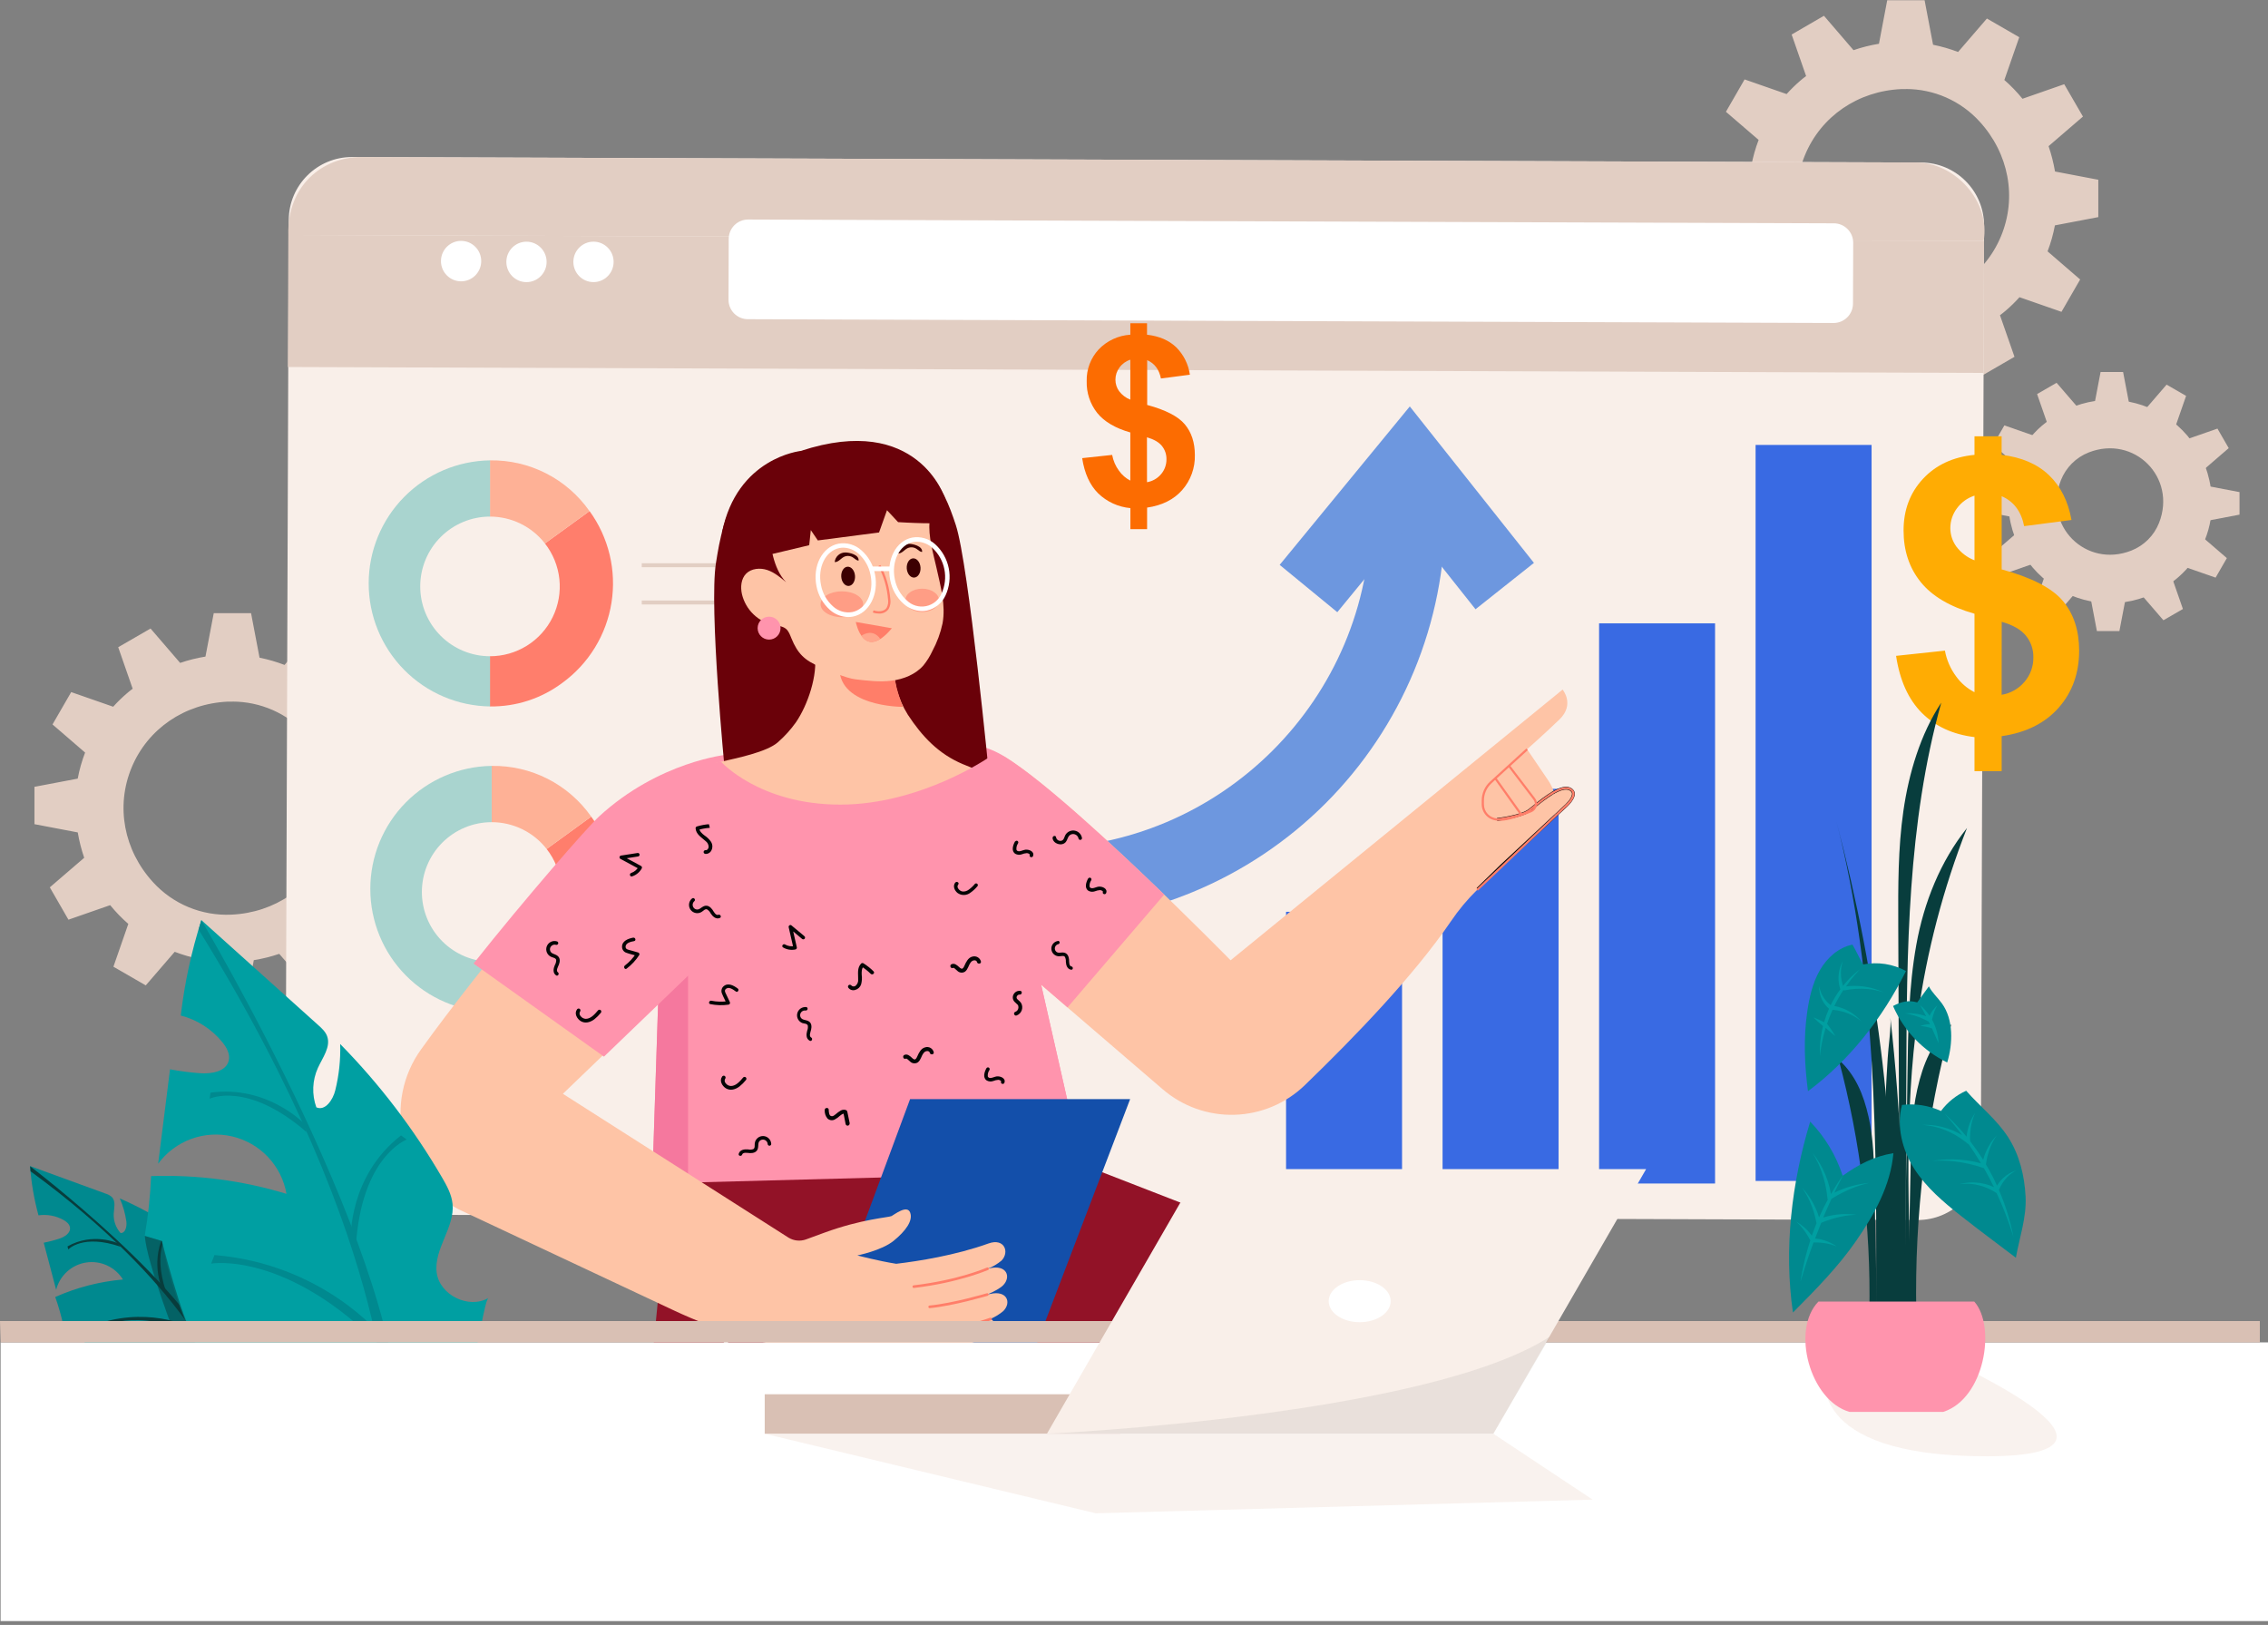 <svg width="550" height="394" viewBox="0 0 550 394" fill="none" xmlns="http://www.w3.org/2000/svg">
<rect x="0" y="0" width="550" height="394" fill="#808080" stroke="none"/>
<path d="M102.501 200.717V192.574L92.073 190.584C91.701 188.273 91.124 186 90.35 183.791L98.599 176.671L94.53 169.622L84.469 173.13C83.014 171.301 81.387 169.617 79.611 168.099L83.229 157.805L76.175 153.73L69.199 161.818C67.022 160.962 64.768 160.316 62.468 159.889L60.439 149.161H52.284L50.289 159.628C47.979 159.967 45.706 160.525 43.502 161.296L36.381 153.041L29.311 157.138L32.802 167.143C32.246 167.577 31.69 168.027 31.134 168.499C29.884 169.577 28.71 170.74 27.621 171.979L17.515 168.461L13.441 175.509L21.295 182.285C20.395 184.53 19.729 186.862 19.305 189.244L8.85 191.24V199.355L19.305 201.367C19.674 203.679 20.25 205.952 21.029 208.16L12.774 215.281L16.848 222.329L26.91 218.827C28.363 220.646 29.988 222.321 31.762 223.83L28.199 234.152L35.247 238.221L42.229 230.133C44.396 230.99 46.639 231.641 48.927 232.079L50.973 242.79H59.11L61.106 232.323C63.417 231.988 65.69 231.429 67.893 230.656L75.013 238.905L82.062 234.836L78.577 224.83C79.132 224.391 79.688 223.941 80.244 223.468C81.497 222.394 82.671 221.231 83.757 219.989L93.863 223.507L97.932 216.459L90.083 209.683C90.975 207.426 91.633 205.083 92.045 202.69L102.501 200.717ZM56.136 222.362C52.508 222.524 48.888 221.888 45.532 220.498C42.176 219.109 39.166 216.999 36.715 214.319C21.056 197.176 32.046 170.64 55.242 169.589C58.871 169.428 62.491 170.066 65.846 171.456C69.202 172.847 72.212 174.957 74.663 177.638C90.322 194.775 79.338 221.317 56.136 222.362Z" fill="#E2CEC3"/>
<path d="M59.549 243.346H50.494L48.432 232.546C46.365 232.131 44.336 231.544 42.367 230.789L35.347 238.927L27.504 234.402L31.117 224.024C29.524 222.637 28.053 221.116 26.72 219.477L16.598 223.001L12.079 215.158L20.417 207.988C19.734 205.983 19.212 203.927 18.855 201.84L8.354 199.839V190.784L18.849 188.794C19.25 186.638 19.849 184.525 20.639 182.479L12.735 175.659L17.265 167.816L27.448 171.362C28.487 170.206 29.601 169.119 30.783 168.11C31.206 167.743 31.667 167.371 32.173 166.999L28.666 156.932L36.509 152.402L43.685 160.74C45.685 160.055 47.74 159.542 49.827 159.205L51.834 148.678H60.883L62.94 159.472C65.007 159.885 67.036 160.473 69.004 161.229L76.002 153.024L83.851 157.555L80.233 167.927C81.826 169.316 83.297 170.839 84.629 172.479L94.757 168.95L99.282 176.793L90.944 183.963C91.628 185.969 92.148 188.027 92.5 190.117L103.006 192.118V201.173L92.445 203.18C92.043 205.336 91.445 207.451 90.66 209.5L98.559 216.314L94.035 224.158L83.846 220.611C82.807 221.77 81.693 222.858 80.511 223.869C80.083 224.23 79.627 224.602 79.115 224.98L82.623 235.052L74.891 239.594L67.72 231.284C65.711 231.968 63.647 232.479 61.55 232.812L59.549 243.346ZM51.406 242.234H58.632L60.616 231.828L61.005 231.773C63.277 231.429 65.51 230.871 67.676 230.105L68.031 229.977L75.102 238.171L81.356 234.558L77.887 224.597L78.226 224.369C78.849 223.891 79.393 223.452 79.894 223.024C81.126 221.966 82.282 220.822 83.351 219.6L83.601 219.322L93.607 222.812L97.22 216.559L89.438 209.822L89.582 209.455C90.46 207.246 91.11 204.953 91.522 202.613L91.583 202.235L101.967 200.256V193.03L91.567 191.056L91.505 190.673C91.138 188.394 90.569 186.153 89.805 183.975L89.677 183.619L97.892 176.565L94.279 170.306L84.274 173.791L84.029 173.486C82.597 171.684 80.995 170.025 79.243 168.533L78.96 168.288L82.523 158.066L76.264 154.453L69.332 162.48L68.965 162.335C66.831 161.498 64.621 160.865 62.367 160.445L61.995 160.373L59.966 149.739H52.74L50.761 160.139L50.372 160.195C48.1 160.537 45.867 161.096 43.702 161.862L43.346 161.985L36.264 153.775L30.005 157.388L33.474 167.343L33.157 167.588C32.534 168.06 31.995 168.499 31.489 168.927C30.256 169.986 29.099 171.13 28.026 172.352L27.782 172.63L17.776 169.139L14.163 175.398L21.945 182.129L21.795 182.496C20.921 184.709 20.273 187.006 19.861 189.35L19.794 189.722L9.416 191.701V198.927L19.777 200.9L19.838 201.284C20.198 203.561 20.763 205.802 21.528 207.977L21.651 208.332L13.463 215.403L17.076 221.656L27.081 218.177L27.326 218.482C28.759 220.281 30.359 221.94 32.106 223.435L32.395 223.68L28.832 233.902L35.091 237.515L42.028 229.477L42.39 229.622C44.526 230.466 46.737 231.106 48.993 231.534L49.36 231.601L51.406 242.234ZM55.008 222.935C51.487 222.938 48.005 222.206 44.784 220.785C41.563 219.365 38.675 217.287 36.303 214.686C28.916 206.598 26.854 195.492 30.895 185.703C34.936 175.915 44.269 169.528 55.213 169.028C58.923 168.857 62.626 169.505 66.057 170.925C69.489 172.346 72.565 174.505 75.069 177.249C82.462 185.342 84.518 196.448 80.477 206.237C76.436 216.025 67.109 222.412 56.164 222.913C55.775 222.935 55.391 222.94 55.008 222.94V222.935ZM56.37 170.128C56.003 170.128 55.636 170.128 55.258 170.128C44.747 170.606 35.803 176.732 31.912 186.12C28.021 195.509 30.016 206.164 37.115 213.913C39.507 216.54 42.449 218.606 45.73 219.966C49.013 221.325 52.554 221.944 56.103 221.779C66.62 221.306 75.558 215.175 79.449 205.786C83.34 196.398 81.344 185.742 74.246 177.994C71.977 175.51 69.216 173.527 66.138 172.171C63.06 170.815 59.733 170.115 56.37 170.117V170.128ZM508.311 52.186V44.043L497.9 42.047C497.534 39.735 496.958 37.461 496.176 35.255L504.409 28.151L500.34 21.091L490.273 24.599C488.819 22.78 487.194 21.105 485.421 19.596L489.006 9.251L481.958 5.182L474.976 13.293C472.819 12.434 470.586 11.783 468.306 11.347L466.216 0.63H458.095L456.099 11.097C453.789 11.435 451.516 11.993 449.312 12.764L442.191 4.538L435.143 8.607L438.628 18.612C438.072 19.051 437.517 19.496 436.961 19.974C435.697 21.048 434.514 22.213 433.42 23.459L423.314 19.935L419.246 26.989L427.105 33.765C426.212 36.009 425.553 38.339 425.138 40.719L414.682 42.709V50.852L425.11 52.836C425.48 55.147 426.057 57.421 426.833 59.629L418.584 66.749L422.653 73.803L432.714 70.296C434.169 72.124 435.796 73.809 437.572 75.326L433.976 85.621L441.024 89.69L448 81.608C450.169 82.462 452.414 83.112 454.704 83.547L456.766 94.264H464.904L466.899 83.798C469.21 83.459 471.482 82.9 473.686 82.13L480.807 90.379L487.855 86.31L484.37 76.305C484.926 75.865 485.482 75.421 486.038 74.943C487.292 73.868 488.468 72.705 489.556 71.463L499.656 74.987L503.731 67.933L495.876 61.157C496.77 58.913 497.429 56.583 497.844 54.204L508.311 52.186ZM461.947 73.864C458.312 74.028 454.687 73.392 451.325 72.001C447.964 70.61 444.948 68.499 442.492 65.816C426.861 48.651 437.867 22.108 461.046 21.058C464.676 20.899 468.296 21.537 471.653 22.927C475.009 24.318 478.02 26.427 480.473 29.107C496.132 46.244 485.115 72.786 461.947 73.837V73.864Z" fill="#E2CEC3"/>
<path d="M465.354 94.815H456.299L454.243 84.014C452.176 83.602 450.147 83.016 448.178 82.263L441.158 90.407L433.315 85.876L436.928 75.504C435.336 74.114 433.865 72.591 432.531 70.952L422.403 74.481L417.856 66.633L426.194 59.456C425.51 57.453 424.989 55.397 424.638 53.309L414.132 51.308V42.253L424.693 40.246C425.095 38.09 425.692 35.974 426.477 33.926L418.545 27.105L423.07 19.257L433.259 22.809C434.3 21.653 435.414 20.565 436.594 19.551C437.022 19.184 437.483 18.812 437.989 18.44L434.482 8.373L442.314 3.826L449.484 12.164C451.493 11.471 453.557 10.952 455.655 10.613L457.661 0.052H466.722L468.778 10.852C470.845 11.267 472.873 11.852 474.843 12.603L481.835 4.493L489.679 9.023L486.066 19.396C487.657 20.786 489.128 22.309 490.462 23.948L500.585 20.419L505.126 28.262L496.788 35.438C497.472 37.442 497.994 39.498 498.35 41.586L508.85 43.587V52.642L498.322 54.648C497.923 56.798 497.328 58.906 496.544 60.946L504.448 67.767L499.918 75.61L489.734 72.063C488.696 73.222 487.582 74.31 486.399 75.321C485.971 75.688 485.51 76.06 485.004 76.433L488.522 86.516L480.668 91.068L473.498 82.73C471.5 83.426 469.447 83.948 467.361 84.292L465.354 94.815ZM457.216 93.703H464.443L466.422 83.303L466.811 83.242C469.082 82.901 471.316 82.342 473.481 81.574L473.837 81.452L480.902 89.64L487.161 86.027L483.692 76.071L484.009 75.827C484.631 75.349 485.176 74.915 485.676 74.487C486.907 73.427 488.062 72.283 489.134 71.063L489.378 70.785L499.384 74.276L502.997 68.017L495.215 61.285L495.36 60.918C496.238 58.708 496.886 56.413 497.294 54.07L497.361 53.698L507.744 51.719V44.493L497.377 42.514L497.316 42.13C496.952 39.861 496.384 37.628 495.621 35.46L495.493 35.104L503.686 28.034L500.073 21.775L490.068 25.26L489.823 24.954C488.392 23.154 486.791 21.496 485.043 20.002L484.754 19.757L488.317 9.535L482.075 5.916L475.137 13.948L474.776 13.804C472.641 12.958 470.429 12.318 468.172 11.892L467.806 11.819L465.777 1.186H458.551L456.566 11.586L456.177 11.647C453.906 11.989 451.672 12.547 449.507 13.315L449.151 13.437L442.075 5.244L435.816 8.857L439.284 18.812L438.968 19.057C438.345 19.535 437.8 19.974 437.3 20.396C436.07 21.456 434.915 22.601 433.843 23.82L433.598 24.098L423.593 20.608L419.979 26.866L427.762 33.598L427.617 33.965C426.74 36.176 426.092 38.47 425.683 40.813L425.616 41.185L415.232 43.159V50.385L425.599 52.364L425.66 52.747C426.025 55.017 426.592 57.249 427.356 59.418L427.484 59.773L419.29 66.844L422.903 73.103L432.909 69.618L433.153 69.923C434.587 71.724 436.189 73.382 437.939 74.876L438.223 75.121L434.665 85.343L440.924 88.956L447.872 80.957L448.239 81.102C450.375 81.946 452.586 82.586 454.843 83.014L455.21 83.086L457.216 93.703ZM460.813 74.409C457.293 74.412 453.811 73.68 450.591 72.258C447.371 70.837 444.483 68.758 442.114 66.155C434.721 58.067 432.664 46.961 436.705 37.172C440.746 27.384 450.079 20.997 461.024 20.496C464.735 20.325 468.437 20.974 471.869 22.396C475.301 23.818 478.377 25.978 480.879 28.723C488.272 36.811 490.329 47.917 486.288 57.706C482.247 67.494 472.914 73.881 461.969 74.381C461.586 74.404 461.213 74.415 460.813 74.415V74.409ZM462.18 21.602C461.813 21.602 461.441 21.602 461.069 21.602C450.552 22.075 441.614 28.201 437.722 37.589C433.831 46.977 435.827 57.633 442.925 65.382C445.316 68.01 448.257 70.078 451.54 71.438C454.822 72.798 458.365 73.415 461.914 73.247C472.425 72.775 481.369 66.649 485.26 57.261C489.151 47.872 487.155 37.217 480.057 29.468C477.79 26.982 475.029 24.996 471.951 23.639C468.873 22.282 465.545 21.582 462.18 21.586V21.602Z" fill="#E2CEC3"/>
<path d="M489.034 116.76V125.559L480.273 123.892V118.428L489.034 116.76Z" fill="#E2CEC3"/>
<path d="M516.533 98.956H507.733L509.401 90.196H514.86L516.533 98.956Z" fill="#E2CEC3"/>
<path d="M504.553 99.567L496.932 103.964L494.003 95.549L498.733 92.819L504.553 99.567Z" fill="#E2CEC3"/>
<path d="M494.492 106.082L490.09 113.703L483.342 107.877L486.071 103.147L494.492 106.082Z" fill="#E2CEC3"/>
<path d="M489.64 128.733L494.042 136.354L485.626 139.289L482.892 134.559L489.64 128.733Z" fill="#E2CEC3"/>
<path d="M496.161 138.8L503.781 143.197L497.956 149.95L493.226 147.216L496.161 138.8Z" fill="#E2CEC3"/>
<path d="M506.839 144.258H515.638L513.965 153.013H508.506L506.839 144.258Z" fill="#E2CEC3"/>
<path d="M518.811 143.647L526.431 139.245L529.366 147.666L524.636 150.395L518.811 143.647Z" fill="#E2CEC3"/>
<path d="M528.877 137.132L533.274 129.511L540.022 135.331L537.293 140.062L528.877 137.132Z" fill="#E2CEC3"/>
<path d="M534.337 126.454V117.655L543.092 119.322V124.787L534.337 126.454Z" fill="#E2CEC3"/>
<path d="M533.725 114.481L529.322 106.855L537.744 103.925L540.473 108.656L533.725 114.481Z" fill="#E2CEC3"/>
<path d="M527.205 104.415L519.584 100.012L525.409 93.264L530.14 95.993L527.205 104.415Z" fill="#E2CEC3"/>
<path d="M528.155 140.034C512.319 153.558 488.639 143.752 487.022 122.991C486.733 119.279 487.323 115.552 488.746 112.111C490.169 108.671 492.383 105.615 495.209 103.191C511.051 89.667 534.725 99.473 536.343 120.24C536.631 123.95 536.039 127.677 534.617 131.116C533.194 134.555 530.98 137.611 528.155 140.034ZM511.385 103.903C495.821 104.603 488.445 122.413 498.95 133.919C500.597 135.717 502.617 137.132 504.869 138.064C507.121 138.997 509.55 139.424 511.985 139.317C527.549 138.611 534.92 120.807 524.414 109.3C522.769 107.503 520.749 106.089 518.498 105.156C516.247 104.224 513.819 103.796 511.385 103.903Z" fill="#E2CEC3"/>
<path d="M518.255 104.504C503.174 99.212 489.289 113.097 494.564 128.205C495.423 130.64 496.818 132.851 498.646 134.674C500.474 136.497 502.688 137.887 505.125 138.739C520.2 144.031 534.091 130.14 528.8 115.065C527.946 112.627 526.555 110.412 524.73 108.583C522.905 106.755 520.692 105.361 518.255 104.504ZM516.843 133.508C505.815 137.827 495.465 127.472 499.778 116.443C500.379 114.917 501.287 113.531 502.447 112.372C503.607 111.213 504.994 110.306 506.521 109.706C517.549 105.387 527.905 115.737 523.586 126.771C522.985 128.297 522.077 129.683 520.916 130.842C519.756 132.002 518.37 132.909 516.843 133.508Z" fill="#E2CEC3"/>
<path d="M465.886 39.407L85.397 38.078C76.937 38.049 70.054 44.884 70.025 53.344L69.237 279.122C69.207 287.583 76.042 294.465 84.502 294.495L464.991 295.823C473.452 295.852 480.335 289.018 480.364 280.557L481.152 54.779C481.182 46.319 474.347 39.436 465.886 39.407Z" fill="#F9EFE9"/>
<path fill-rule="evenodd" clip-rule="evenodd" d="M481.047 58.417C482.714 48.806 474.115 39.435 464.716 39.401L87.626 38.084C78.227 38.05 69.594 45.026 69.922 56.983L481.047 58.417Z" fill="#E2CEC3"/>
<path d="M69.921 56.982L69.81 88.993L481.032 90.429L481.143 58.417L69.921 56.982Z" fill="#E2CEC3"/>
<path d="M116.697 63.327C116.706 60.62 114.529 58.417 111.834 58.408C109.138 58.398 106.946 60.586 106.936 63.293C106.927 66.001 109.104 68.204 111.799 68.213C114.495 68.222 116.687 66.035 116.697 63.327Z" fill="white"/>
<path d="M132.554 63.522C132.564 60.815 130.386 58.612 127.691 58.603C124.996 58.593 122.803 60.781 122.793 63.488C122.784 66.196 124.961 68.399 127.657 68.408C130.352 68.417 132.545 66.23 132.554 63.522Z" fill="white"/>
<path d="M148.804 63.517C148.814 60.809 146.636 58.607 143.941 58.597C141.246 58.588 139.053 60.775 139.043 63.483C139.034 66.191 141.211 68.393 143.907 68.403C146.602 68.412 148.795 66.225 148.804 63.517Z" fill="white"/>
<path d="M444.718 54.148L181.442 53.229C178.842 53.219 176.727 55.32 176.718 57.92L176.666 72.673C176.657 75.273 178.758 77.388 181.358 77.397L444.634 78.316C447.234 78.325 449.349 76.225 449.358 73.624L449.41 58.872C449.419 56.272 447.318 54.157 444.718 54.148Z" fill="white"/>
<path d="M453.866 107.883H425.739V286.347H453.866V107.883Z" fill="#396AE3"/>
<path d="M415.911 151.146H387.784V286.97H415.911V151.146Z" fill="#396AE3"/>
<path d="M377.957 191.273H349.83V286.97H377.957V191.273Z" fill="#396AE3"/>
<path d="M340.002 221.089H311.876V286.964H340.002V221.089Z" fill="#396AE3"/>
<path d="M251.409 223.813V205.714C296.056 205.714 332.381 169.389 332.381 124.737H350.463C350.465 137.746 347.904 150.628 342.927 162.648C337.95 174.668 330.654 185.589 321.456 194.79C312.258 203.99 301.338 211.288 289.319 216.268C277.3 221.248 264.419 223.811 251.409 223.813Z" fill="#6D97DF"/>
<path d="M324.3 148.439L310.325 136.966L341.881 98.55L371.987 136.488L357.818 147.727L341.637 127.333L324.3 148.439Z" fill="#6D97DF"/>
<path d="M274.106 116.532V104.859C270.46 103.818 267.784 102.241 266.079 100.129C264.353 97.943 263.45 95.22 263.528 92.436C263.448 89.592 264.486 86.83 266.418 84.743C268.439 82.621 271.187 81.34 274.112 81.157V78.378H278.158V81.157C281.123 81.506 283.476 82.516 285.218 84.187C287.029 85.986 288.2 88.329 288.553 90.857L281.532 91.774C281.099 89.588 279.987 88.106 278.197 87.327V98.189C282.666 99.393 285.709 100.961 287.324 102.891C288.94 104.822 289.752 107.294 289.759 110.307C289.845 113.438 288.743 116.487 286.674 118.839C284.632 121.144 281.799 122.558 278.175 123.08V128.305H274.128V123.203C271.178 122.939 268.408 121.667 266.285 119.601C264.28 117.599 262.998 114.77 262.438 111.113V111.085L269.704 110.307C269.957 111.701 270.528 113.019 271.371 114.159C272.079 115.158 273.017 115.972 274.106 116.532ZM274.106 87.216C273.051 87.553 272.13 88.217 271.477 89.112C270.838 89.967 270.495 91.007 270.498 92.074C270.495 93.072 270.808 94.045 271.393 94.854C272.089 95.776 273.029 96.486 274.106 96.905V87.216ZM278.153 116.921C279.482 116.698 280.689 116.011 281.56 114.981C282.426 113.968 282.893 112.673 282.872 111.34C282.893 110.168 282.499 109.026 281.76 108.117C281.019 107.212 279.813 106.517 278.141 106.032L278.153 116.921Z" fill="#FC6C01"/>
<path d="M478.823 167.838V148.816C472.893 147.127 468.545 144.564 465.777 141.129C463.008 137.694 461.624 133.525 461.624 128.622C461.624 123.656 463.19 119.487 466.321 116.115C469.453 112.743 473.62 110.801 478.823 110.29V105.793H485.404V110.29C490.221 110.861 494.048 112.5 496.882 115.209C499.717 117.918 501.539 121.542 502.347 126.082L490.863 127.577C490.162 124.008 488.346 121.589 485.415 120.318V138.061C492.675 140.028 497.62 142.578 500.251 145.709C502.882 148.841 504.199 152.858 504.203 157.76C504.203 163.234 502.547 167.847 499.234 171.601C495.921 175.355 491.315 177.654 485.415 178.499V186.987H478.823V178.727C473.586 178.09 469.334 176.137 466.066 172.868C462.797 169.6 460.711 164.986 459.807 159.028L471.652 157.76C472.067 160.028 472.999 162.17 474.376 164.019C475.532 165.629 477.057 166.938 478.823 167.838ZM478.823 120.179C477.109 120.732 475.615 121.814 474.554 123.269C473.517 124.657 472.959 126.345 472.964 128.077C472.971 129.676 473.48 131.231 474.42 132.524C475.546 134.027 477.071 135.183 478.823 135.859V120.179ZM485.404 168.472C487.574 168.116 489.545 166.996 490.963 165.314C492.372 163.667 493.131 161.562 493.097 159.394C493.138 157.491 492.504 155.634 491.307 154.153C490.107 152.67 488.146 151.544 485.426 150.773L485.404 168.472Z" fill="#FFAC03"/>
<path d="M142.972 123.925L132.144 131.774C134.102 134.272 135.318 137.271 135.652 140.427C135.986 143.584 135.425 146.77 134.033 149.623C132.642 152.476 130.475 154.879 127.782 156.559C125.089 158.239 121.978 159.127 118.804 159.122V171.295C125.118 171.383 131.284 169.38 136.341 165.598C139.513 163.297 142.201 160.394 144.251 157.055C146.302 153.716 147.674 150.005 148.289 146.135C148.905 142.265 148.753 138.312 147.84 134.501C146.928 130.69 145.274 127.096 142.972 123.925Z" fill="#FF7E6C"/>
<path d="M132.145 131.774L142.951 123.925C140.239 120.059 136.621 116.916 132.413 114.772C128.206 112.628 123.537 111.547 118.815 111.624V125.259C121.387 125.259 123.924 125.845 126.234 126.974C128.544 128.103 130.566 129.745 132.145 131.774Z" fill="#FEB196"/>
<path d="M101.906 142.191C101.906 137.7 103.69 133.394 106.865 130.218C110.04 127.043 114.347 125.259 118.838 125.259V111.624C110.995 111.731 103.51 114.921 98.002 120.505C92.494 126.089 89.406 133.617 89.406 141.46C89.406 149.303 92.494 156.831 98.002 162.414C103.51 167.998 110.995 171.188 118.838 171.295V159.122C114.347 159.122 110.04 157.338 106.865 154.163C103.69 150.988 101.906 146.681 101.906 142.191Z" fill="#A9D4CF"/>
<path d="M143.373 198.01L132.567 205.859C134.523 208.358 135.736 211.356 136.069 214.512C136.402 217.667 135.841 220.853 134.45 223.705C133.058 226.557 130.893 228.96 128.202 230.64C125.51 232.321 122.4 233.21 119.227 233.207V245.38C125.541 245.468 131.707 243.465 136.764 239.683C143.166 235.033 147.459 228.03 148.698 220.215C149.937 212.4 148.022 204.413 143.373 198.01Z" fill="#FF7E6C"/>
<path d="M132.567 205.859L143.372 198.01C140.657 194.146 137.038 191.004 132.83 188.86C128.622 186.716 123.954 185.634 119.231 185.709V199.355C121.802 199.354 124.34 199.939 126.65 201.066C128.961 202.193 130.984 203.832 132.567 205.859Z" fill="#FEB196"/>
<path d="M102.306 216.275C102.308 211.787 104.092 207.484 107.266 204.311C110.44 201.138 114.744 199.355 119.232 199.355V185.709C111.39 185.816 103.905 189.006 98.397 194.59C92.889 200.174 89.801 207.701 89.801 215.544C89.801 223.388 92.889 230.915 98.397 236.499C103.905 242.083 111.39 245.273 119.232 245.38V233.207C117.009 233.207 114.807 232.769 112.754 231.918C110.7 231.067 108.833 229.82 107.262 228.247C105.69 226.675 104.443 224.809 103.593 222.754C102.743 220.7 102.305 218.499 102.306 216.275Z" fill="#A9D4CF"/>
<path d="M212.822 213.163H158.848V214.124H212.822V213.163Z" fill="#E2CEC3"/>
<path d="M212.822 222.195H158.848V223.157H212.822V222.195Z" fill="#E2CEC3"/>
<path d="M209.598 136.571H155.624V137.533H209.598V136.571Z" fill="#E2CEC3"/>
<path d="M209.598 145.604H155.624V146.565H209.598V145.604Z" fill="#E2CEC3"/>
<mask id="mask0_3920_26834" style="mask-type:luminance" maskUnits="userSpaceOnUse" x="64" y="97" width="358" height="240">
<path d="M421.613 97.272H64.195V336.869H421.613V97.272Z" fill="white"/>
</mask>
<g mask="url(#mask0_3920_26834)">
<path d="M335.765 310.833L258.379 280.772L163.616 273.796L149.719 415.674L131.376 539.947L219.413 536.162L217.745 419.064L220.525 327.348L294.076 365.657L275.077 457.374L342.814 437.558L360.996 358.331C363.192 348.704 361.851 338.608 357.219 329.887C352.587 321.167 344.972 314.403 335.765 310.833Z" fill="#921227"/>
<path d="M161.137 335.441L160.992 334.635C163.976 334.094 166.824 332.97 169.374 331.328C171.923 329.686 174.124 327.558 175.851 325.066C177.578 322.573 178.798 319.765 179.439 316.801C180.081 313.837 180.133 310.776 179.591 307.792L180.397 307.648C180.959 310.738 180.906 313.908 180.241 316.977C179.577 320.046 178.315 322.954 176.526 325.535C174.737 328.116 172.458 330.32 169.817 332.019C167.176 333.719 164.227 334.882 161.137 335.441Z" fill="white"/>
<path d="M363.058 198.699C363.058 198.699 368.744 198.043 370.806 196.543C372.869 195.042 378.922 189.261 381.24 191.707C382.568 193.096 379.311 195.792 379.311 195.792L358.188 215.425L363.058 198.699Z" fill="#FEC4A6"/>
<path d="M378.944 167.204L298.422 232.846C298.422 232.846 259.99 193.624 243.787 183.569C234.587 177.855 252.48 238.788 252.48 238.788L281.974 264.13C286.81 268.29 293.027 270.492 299.403 270.303C305.78 270.115 311.855 267.55 316.438 263.112C328.666 251.289 342.88 236.559 351.846 223.402C353.704 220.656 355.832 218.103 358.199 215.781L376.098 198.349C378.321 196.042 377.21 191.773 375.392 189.139L370.328 181.673C370.328 181.673 374.386 178.099 378.177 174.447C381.968 170.795 378.944 167.204 378.944 167.204Z" fill="#FEC4A6"/>
<path d="M381.49 191.473C380.445 190.361 378.81 190.7 377.087 191.584C377.165 191.801 377.237 192.018 377.298 192.24C378.805 191.445 380.2 191.101 380.995 191.94C381.076 192.022 381.138 192.121 381.176 192.229C381.214 192.338 381.229 192.454 381.217 192.568C381.156 193.608 379.666 195.058 379.083 195.542L377.304 197.21C377.097 197.743 376.79 198.232 376.398 198.649L368.844 206.009L379.527 196.07C379.622 195.992 381.801 194.169 381.895 192.624C381.915 192.414 381.888 192.203 381.818 192.004C381.748 191.805 381.636 191.624 381.49 191.473Z" fill="#050505"/>
<path d="M371.946 195.22C371.39 195.648 370.951 196.026 370.612 196.27C368.638 197.699 363.074 198.355 363.019 198.36L363.096 199.033C363.33 199.033 368.894 198.349 371.006 196.809C371.362 196.548 371.829 196.17 372.368 195.731C373.704 194.609 375.111 193.574 376.582 192.635C376.515 192.413 376.448 192.19 376.37 191.968C374.818 192.942 373.339 194.029 371.946 195.22Z" fill="#050505"/>
<path d="M377.088 191.573C376.849 191.696 376.61 191.829 376.371 191.968C376.449 192.19 376.515 192.413 376.582 192.635C376.821 192.491 377.06 192.357 377.299 192.229C377.238 192.018 377.166 191.801 377.088 191.573ZM377.305 197.193L363.892 209.672L358.1 215.314L358.433 215.675L368.844 205.992L376.398 198.633C376.79 198.216 377.098 197.727 377.305 197.193Z" fill="#050505"/>
<path d="M362.9 188.656L362.475 188.959L368.667 197.638L369.093 197.334L362.9 188.656Z" fill="#FF7E69"/>
<path d="M364.076 199.011H363.937L363.042 198.961C362.038 198.903 361.094 198.464 360.403 197.733C359.712 197.003 359.326 196.036 359.323 195.031V194.108C359.324 193.243 359.505 192.388 359.854 191.596C360.204 190.805 360.714 190.095 361.352 189.511L370.157 181.479L370.513 181.868L366.283 185.72L372.275 193.58C372.477 193.844 372.615 194.15 372.68 194.476C372.744 194.802 372.733 195.138 372.647 195.459C372.564 195.783 372.407 196.084 372.19 196.338C371.972 196.593 371.699 196.794 371.391 196.926C369.045 197.938 365.549 199.011 364.076 199.011ZM365.899 186.07L361.713 189.906C361.127 190.44 360.659 191.09 360.339 191.816C360.019 192.542 359.855 193.326 359.857 194.119V195.042C359.857 195.914 360.191 196.754 360.791 197.387C361.39 198.021 362.21 198.401 363.081 198.449L363.976 198.499C365.132 198.56 368.573 197.593 371.202 196.459C371.438 196.36 371.647 196.209 371.815 196.016C371.983 195.823 372.104 195.595 372.169 195.348C372.232 195.103 372.239 194.848 372.189 194.6C372.139 194.353 372.033 194.12 371.88 193.919L365.899 186.07Z" fill="#FF7E69"/>
<path d="M358.377 215.97L358.021 215.592L379.144 195.581C379.177 195.553 381.229 193.836 381.306 192.552C381.319 192.426 381.303 192.299 381.261 192.18C381.219 192.061 381.151 191.952 381.062 191.862C379.3 190.006 374.77 193.685 372.335 195.659C371.779 196.098 371.329 196.476 370.973 196.732C368.877 198.255 363.336 198.911 363.096 198.955L363.041 198.438C363.096 198.438 368.683 197.777 370.667 196.337C371.012 196.087 371.468 195.714 372.001 195.281C374.781 193.057 379.35 189.322 381.451 191.529C381.589 191.67 381.695 191.84 381.762 192.026C381.83 192.212 381.856 192.41 381.84 192.607C381.746 194.113 379.617 195.942 379.5 195.992L358.377 215.97Z" fill="#FF7E69"/>
<path d="M258.878 244.274L282.324 216.909C269.834 204.831 253.125 189.361 243.792 183.558C234.592 177.844 226.994 180.884 212.325 182.518C194.17 184.542 171.08 183.135 161.363 189.15L158.173 286.981L262.802 284.202L252.485 238.766L258.878 244.274Z" fill="#FF94AD"/>
<path d="M250.997 232.223L252.765 284.491L262.798 284.224L250.997 232.223Z" fill="#FF94AD"/>
<path d="M166.856 236.598L161.064 212.535L160.43 217.676L158.168 287.014L166.856 286.786V236.598Z" fill="#F5789E"/>
<path d="M212.32 224.252L234.204 180.339C228.301 179.839 221.781 181.451 212.32 182.524C198.74 184.036 182.404 183.636 170.97 185.859L212.32 224.252Z" fill="#FC6C01"/>
<path d="M220.697 266.509L190.814 347.125L244.738 343.373L274.06 266.509H220.697Z" fill="#134FAA"/>
<path d="M240.163 313.74L239.418 313.901C241.269 313.078 242.648 312.284 243.27 311.644C245.26 309.599 244.121 306.603 240.08 307.514L239.524 307.642C240.731 307.163 241.856 306.499 242.859 305.674C244.871 303.657 243.615 300.116 239.724 301.505C231.692 304.401 222.609 305.813 217.334 306.436C212.859 305.719 207.912 304.407 207.912 304.407C207.912 304.407 213.776 303.245 216.7 300.872C219.624 298.498 221.464 295.964 220.714 294.007C219.963 292.05 216.889 294.513 216.206 294.863C215.522 295.213 209.007 295.552 199.819 298.926L195.472 300.522C194.78 300.773 194.04 300.866 193.307 300.794C192.574 300.722 191.866 300.486 191.236 300.105L136.506 265.219L174.305 228.86L171.876 186.415C171.876 186.415 157.546 186.415 144.972 200.989C141.409 205.119 116.873 233.902 102.088 254.48C99.892 257.534 98.374 261.023 97.637 264.712C96.899 268.401 96.96 272.205 97.813 275.869C98.666 279.532 100.293 282.971 102.584 285.955C104.876 288.939 107.779 291.398 111.098 293.168L163.271 317.675C174.762 323.085 187.051 326.606 199.663 328.103C207.49 329.032 215.733 329.643 220.991 329.009C228.94 328.053 238.501 325.118 240.413 323.323C241.681 322.133 241.569 320.544 240.213 319.788C241.346 319.314 242.398 318.667 243.331 317.87C245.338 315.824 244.199 312.828 240.163 313.74Z" fill="#FEC4A6"/>
<path d="M146.463 256.209L174.945 228.816L176.396 182.969C176.396 182.969 159.87 184.547 145.268 197.977C142.439 200.589 127.48 217.693 114.829 233.641L146.463 256.209Z" fill="#FF94AD"/>
<path d="M221.603 312.3C221.525 312.298 221.45 312.269 221.392 312.217C221.334 312.165 221.296 312.094 221.286 312.017C221.28 311.975 221.283 311.932 221.295 311.891C221.306 311.85 221.326 311.812 221.352 311.779C221.379 311.746 221.412 311.718 221.449 311.698C221.486 311.678 221.527 311.665 221.569 311.661C232.442 310.388 239.301 307.381 239.357 307.348C239.434 307.316 239.521 307.316 239.599 307.347C239.677 307.378 239.74 307.439 239.774 307.515C239.808 307.592 239.81 307.679 239.781 307.758C239.752 307.836 239.694 307.901 239.618 307.937C239.551 307.937 232.603 311.011 221.63 312.295L221.603 312.3ZM225.449 317.197C225.37 317.197 225.294 317.167 225.236 317.113C225.177 317.06 225.141 316.987 225.132 316.908C225.128 316.866 225.132 316.824 225.144 316.783C225.156 316.743 225.176 316.705 225.203 316.672C225.23 316.64 225.263 316.613 225.301 316.593C225.338 316.574 225.379 316.562 225.421 316.558C231.158 316.002 239.246 313.607 239.318 313.584C239.4 313.56 239.488 313.569 239.563 313.61C239.638 313.651 239.694 313.719 239.718 313.801C239.741 313.882 239.731 313.969 239.69 314.043C239.65 314.116 239.582 314.171 239.501 314.196C239.418 314.196 231.269 316.647 225.471 317.192L225.449 317.197ZM228.668 323.312C228.584 323.319 228.5 323.293 228.435 323.239C228.371 323.185 228.33 323.107 228.323 323.023C228.316 322.939 228.342 322.855 228.396 322.791C228.45 322.726 228.528 322.686 228.612 322.678C233.615 321.817 240.063 319.532 240.124 319.51C240.203 319.487 240.287 319.495 240.36 319.533C240.433 319.57 240.489 319.634 240.517 319.711C240.544 319.788 240.541 319.873 240.509 319.948C240.476 320.023 240.416 320.083 240.341 320.116C240.274 320.116 233.77 322.439 228.723 323.306L228.668 323.312Z" fill="#FF7E69"/>
<path d="M247.417 240.261C247.096 240.219 246.769 240.276 246.481 240.425C246.193 240.574 245.957 240.808 245.805 241.095C245.637 241.388 245.571 241.73 245.619 242.065C245.666 242.4 245.824 242.71 246.067 242.946C246.324 243.16 246.567 243.39 246.795 243.635C246.937 243.829 247 244.069 246.973 244.308C246.963 244.538 246.885 244.761 246.749 244.947C246.612 245.133 246.423 245.274 246.206 245.353C245.65 245.536 245.944 246.414 246.523 246.231C246.816 246.123 247.082 245.952 247.301 245.729C247.52 245.506 247.686 245.237 247.788 244.942C247.89 244.646 247.926 244.332 247.891 244.021C247.857 243.711 247.754 243.412 247.59 243.146C247.382 242.877 247.141 242.636 246.873 242.429C246.758 242.337 246.66 242.226 246.584 242.101C246.547 242.034 246.527 241.96 246.523 241.884C246.524 241.778 246.549 241.674 246.594 241.578C246.639 241.482 246.703 241.397 246.784 241.328C246.843 241.267 246.915 241.22 246.995 241.191C247.075 241.162 247.161 241.152 247.245 241.161C247.84 241.25 248.012 240.333 247.417 240.244V240.261ZM206.073 272.434C205.895 271.534 205.717 270.633 205.517 269.738C205.461 269.455 205.4 269.243 205.105 269.149C204.955 269.1 204.797 269.076 204.639 269.077C204.393 269.08 204.152 269.139 203.933 269.249C203.46 269.518 203.018 269.839 202.615 270.205C202.521 270.283 202.421 270.355 202.315 270.427L202.187 270.511C202.187 270.511 202.009 270.605 202.087 270.572L201.932 270.633C201.904 270.633 201.77 270.678 201.859 270.633H201.698H201.581C201.025 270.5 200.987 269.599 200.97 269.088C200.97 268.454 199.969 268.532 199.992 269.166C199.953 269.898 200.186 270.619 200.647 271.189C200.872 271.409 201.159 271.555 201.469 271.607C201.779 271.658 202.098 271.613 202.382 271.478C202.877 271.215 203.335 270.888 203.744 270.505L204.066 270.266L204.238 270.161C204.316 270.116 204.238 270.161 204.316 270.116L204.472 270.061H204.561C204.505 270.061 204.505 270.061 204.561 270.061C204.616 270.061 204.755 270.061 204.661 270.061C204.661 270.061 204.844 270.099 204.772 270.061L204.494 269.649C204.683 270.6 204.866 271.545 205.05 272.49C205.064 272.618 205.126 272.737 205.224 272.822C205.322 272.906 205.449 272.95 205.578 272.945C205.708 272.934 205.828 272.873 205.913 272.774C205.998 272.675 206.041 272.547 206.034 272.417L206.073 272.434ZM226.445 255.169C226.397 254.945 226.303 254.733 226.168 254.548C226.033 254.363 225.86 254.208 225.662 254.094C225.463 253.98 225.242 253.908 225.014 253.885C224.786 253.861 224.556 253.886 224.338 253.957C223.349 254.207 222.848 255.241 222.471 256.092C222.337 256.392 222.104 256.965 221.72 256.887C221.487 256.794 221.279 256.647 221.114 256.459C220.619 256.008 220.047 255.497 219.33 255.781C218.741 256.02 219.069 256.942 219.658 256.709L219.769 256.67C219.736 256.67 219.741 256.67 219.769 256.67C219.797 256.67 219.83 256.67 219.802 256.67C219.889 256.699 219.969 256.747 220.036 256.809C220.258 256.987 220.458 257.187 220.675 257.365C220.915 257.62 221.236 257.783 221.583 257.826C221.931 257.868 222.282 257.788 222.576 257.598C223.315 257.042 223.415 256.036 223.971 255.347C224.071 255.198 224.204 255.075 224.361 254.989C224.518 254.903 224.693 254.856 224.872 254.852C225.089 254.852 225.428 254.969 225.461 255.219C225.556 255.842 226.539 255.775 226.439 255.147L226.445 255.169ZM237.89 233.168C237.838 232.947 237.74 232.738 237.604 232.556C237.468 232.373 237.296 232.22 237.099 232.107C236.901 231.993 236.683 231.921 236.457 231.895C236.23 231.87 236.001 231.89 235.783 231.956C234.788 232.207 234.294 233.24 233.91 234.091C233.777 234.391 233.543 234.969 233.165 234.886C232.932 234.791 232.723 234.645 232.554 234.458C232.059 234.008 231.487 233.496 230.769 233.785C230.186 234.019 230.514 234.947 231.103 234.708L231.214 234.669C231.181 234.669 231.181 234.669 231.214 234.669C231.248 234.669 231.275 234.669 231.248 234.669C231.334 234.702 231.415 234.749 231.487 234.808C231.709 234.986 231.903 235.192 232.12 235.364C232.359 235.621 232.682 235.786 233.031 235.829C233.38 235.872 233.733 235.79 234.027 235.597C234.761 235.041 234.861 234.035 235.416 233.346C235.516 233.197 235.649 233.075 235.806 232.988C235.963 232.902 236.138 232.855 236.317 232.851C236.539 232.851 236.873 232.968 236.906 233.224C237.006 233.841 237.985 233.78 237.89 233.146V233.168ZM139.925 244.763C139.197 245.753 139.925 247.02 140.82 247.587C141.932 248.265 143.199 247.865 144.156 247.131C144.72 246.678 145.234 246.165 145.69 245.603C145.771 245.515 145.817 245.4 145.817 245.28C145.817 245.161 145.771 245.045 145.69 244.958C145.603 244.875 145.487 244.829 145.367 244.829C145.247 244.829 145.132 244.875 145.045 244.958C144.3 245.831 143.327 247.026 142.065 247.042C141.814 247.033 141.567 246.966 141.345 246.848C141.123 246.73 140.93 246.562 140.781 246.359C140.638 246.208 140.551 246.011 140.537 245.803C140.523 245.595 140.582 245.388 140.704 245.219C140.764 245.115 140.78 244.99 140.749 244.873C140.718 244.757 140.642 244.657 140.537 244.597C140.432 244.539 140.31 244.525 140.195 244.556C140.08 244.587 139.981 244.661 139.92 244.763H139.925ZM175.117 261.056C174.394 262.045 175.117 263.312 176.012 263.879C177.124 264.558 178.396 264.163 179.347 263.424C179.912 262.971 180.427 262.459 180.881 261.895C180.964 261.808 181.01 261.693 181.01 261.573C181.01 261.452 180.964 261.337 180.881 261.25C180.795 261.166 180.679 261.119 180.559 261.119C180.438 261.119 180.323 261.166 180.236 261.25C179.497 262.117 178.519 263.312 177.262 263.329C177.01 263.32 176.762 263.254 176.539 263.136C176.316 263.017 176.122 262.85 175.973 262.645C175.83 262.494 175.745 262.297 175.731 262.089C175.718 261.881 175.778 261.674 175.901 261.506C175.96 261.401 175.975 261.277 175.944 261.161C175.913 261.044 175.837 260.945 175.734 260.883C175.629 260.826 175.505 260.811 175.389 260.842C175.273 260.873 175.174 260.948 175.111 261.05L175.117 261.056ZM154.556 206.837L150.548 207.46C150.467 207.483 150.394 207.53 150.339 207.594C150.284 207.659 150.249 207.738 150.239 207.822C150.228 207.905 150.242 207.991 150.279 208.066C150.317 208.142 150.375 208.206 150.448 208.249L155.039 210.728L154.884 210.139C154.488 210.862 153.835 211.41 153.055 211.673C152.532 211.845 152.76 212.679 153.288 212.501C154.284 212.177 155.12 211.488 155.628 210.572C155.684 210.473 155.699 210.356 155.669 210.247C155.64 210.137 155.57 210.042 155.473 209.983L150.881 207.504L150.781 208.293L154.789 207.665C154.898 207.634 154.991 207.561 155.047 207.463C155.103 207.364 155.118 207.247 155.089 207.137C155.073 207.081 155.046 207.028 155.009 206.981C154.973 206.935 154.927 206.897 154.875 206.869C154.823 206.841 154.766 206.824 154.707 206.818C154.649 206.813 154.59 206.819 154.533 206.837H154.556ZM172.076 199.833C171.038 199.901 170.01 200.088 169.014 200.389C168.918 200.416 168.833 200.473 168.773 200.553C168.713 200.632 168.68 200.729 168.68 200.828C168.786 202.318 170.103 203.018 171.087 203.919C171.321 204.083 171.512 204.301 171.644 204.555C171.777 204.808 171.847 205.089 171.848 205.375C171.793 205.787 171.526 206.192 171.076 206.137C171.016 206.137 170.957 206.15 170.902 206.174C170.847 206.197 170.797 206.231 170.755 206.274C170.713 206.317 170.68 206.368 170.658 206.423C170.636 206.479 170.625 206.538 170.626 206.598C170.63 206.718 170.68 206.832 170.766 206.916C170.852 206.999 170.967 207.047 171.087 207.048C171.393 207.065 171.696 206.987 171.956 206.826C172.216 206.665 172.421 206.429 172.543 206.148C172.697 205.837 172.77 205.492 172.757 205.146C172.743 204.799 172.643 204.461 172.465 204.163C172.022 203.517 171.456 202.966 170.798 202.54C170.242 202.112 169.614 201.562 169.564 200.817L169.23 201.262C170.151 200.983 171.1 200.806 172.06 200.734C172.643 200.695 172.616 199.783 172.06 199.828L172.076 199.833ZM153.55 227.354C152.327 227.593 150.77 228.154 150.848 229.666C150.867 229.983 150.984 230.287 151.183 230.534C151.382 230.781 151.654 230.96 151.96 231.045C152.794 231.351 153.677 231.545 154.528 231.784L154.267 231.15C153.534 232.288 152.611 233.29 151.537 234.113C151.098 234.447 151.537 235.225 151.971 234.858C153.167 233.952 154.196 232.844 155.011 231.584C155.044 231.527 155.064 231.462 155.068 231.396C155.072 231.33 155.061 231.264 155.036 231.203C155.011 231.142 154.972 231.087 154.922 231.044C154.873 231 154.814 230.968 154.75 230.95L152.782 230.394C152.36 230.278 151.754 230.194 151.715 229.661C151.632 228.605 153.016 228.343 153.777 228.193C154.333 228.088 154.089 227.254 153.55 227.359V227.354ZM135.067 228.26C134.574 228.106 134.041 228.148 133.578 228.378C133.116 228.607 132.759 229.006 132.583 229.491C132.407 229.976 132.425 230.511 132.633 230.984C132.841 231.456 133.223 231.831 133.7 232.029C134.089 232.201 134.812 232.279 134.884 232.79C134.887 233.221 134.772 233.644 134.55 234.013C134.189 234.841 133.994 235.909 134.85 236.498C135.306 236.815 135.734 236.064 135.284 235.747C134.728 235.375 135.373 234.313 135.534 233.891C135.823 233.152 135.884 232.279 135.19 231.751C134.495 231.223 133.522 231.328 133.372 230.328C133.351 230.138 133.377 229.947 133.448 229.77C133.519 229.593 133.633 229.437 133.78 229.315C133.927 229.193 134.101 229.11 134.288 229.072C134.475 229.034 134.668 229.044 134.85 229.099C134.961 229.125 135.077 229.107 135.173 229.048C135.27 228.989 135.34 228.895 135.369 228.785C135.397 228.676 135.381 228.56 135.325 228.461C135.269 228.363 135.176 228.291 135.067 228.26ZM187.029 277.387C187.009 276.879 186.797 276.397 186.435 276.04C186.074 275.682 185.591 275.475 185.082 275.46C184.574 275.445 184.079 275.624 183.698 275.96C183.316 276.296 183.076 276.764 183.027 277.27C182.982 277.692 183.132 278.382 182.671 278.632C182.263 278.771 181.824 278.794 181.404 278.699C180.503 278.615 179.436 278.771 179.141 279.76C178.98 280.316 179.831 280.466 179.986 279.938C180.17 279.31 181.381 279.577 181.832 279.599C182.621 279.638 183.471 279.421 183.755 278.593C184.038 277.765 183.633 276.881 184.533 276.425C184.707 276.346 184.897 276.312 185.087 276.324C185.277 276.336 185.461 276.395 185.623 276.496C185.784 276.597 185.919 276.736 186.014 276.901C186.109 277.066 186.162 277.252 186.167 277.442C186.184 277.549 186.24 277.646 186.325 277.713C186.409 277.78 186.516 277.814 186.623 277.807C186.731 277.8 186.833 277.753 186.908 277.675C186.983 277.598 187.026 277.495 187.029 277.387ZM167.818 217.86C167.419 218.186 167.161 218.654 167.098 219.166C167.034 219.678 167.17 220.195 167.478 220.609C167.786 221.024 168.241 221.303 168.749 221.391C169.258 221.478 169.78 221.366 170.209 221.078C170.57 220.845 171.026 220.294 171.498 220.522C171.861 220.755 172.151 221.084 172.338 221.473C172.827 222.229 173.61 222.974 174.561 222.585C175.078 222.373 174.689 221.606 174.177 221.812C173.566 222.057 173.027 220.945 172.766 220.572C172.304 219.928 171.609 219.394 170.787 219.689C169.964 219.983 169.514 220.845 168.597 220.422C168.428 220.335 168.283 220.207 168.175 220.05C168.068 219.893 168 219.712 167.979 219.523C167.959 219.334 167.985 219.142 168.056 218.966C168.126 218.789 168.24 218.633 168.385 218.51C168.802 218.143 168.224 217.498 167.83 217.865L167.818 217.86ZM195.022 226.954L191.915 224.369C191.62 224.124 191.176 224.475 191.253 224.814C191.643 226.509 192.026 228.204 192.415 229.9L192.732 229.372C191.929 229.553 191.087 229.424 190.375 229.01C189.897 228.727 189.425 229.449 189.903 229.733C190.805 230.265 191.874 230.44 192.899 230.222C193.011 230.198 193.109 230.131 193.172 230.035C193.236 229.94 193.259 229.823 193.238 229.711C192.867 228.014 192.48 226.318 192.076 224.625L191.42 225.069L194.527 227.676C194.575 227.714 194.629 227.741 194.688 227.756C194.746 227.772 194.807 227.775 194.866 227.765C194.926 227.756 194.983 227.734 195.034 227.701C195.084 227.668 195.127 227.625 195.16 227.574C195.193 227.524 195.216 227.467 195.225 227.407C195.235 227.348 195.232 227.287 195.217 227.229C195.202 227.17 195.175 227.116 195.138 227.068C195.1 227.021 195.053 226.982 195 226.954H195.022ZM211.837 235.519C211.097 234.785 210.279 234.135 209.397 233.58C209.312 233.526 209.212 233.502 209.111 233.51C209.011 233.518 208.916 233.558 208.841 233.624C207.796 234.686 208.135 236.136 208.107 237.471C208.138 237.755 208.1 238.043 207.996 238.31C207.893 238.577 207.727 238.815 207.512 239.005C207.436 239.071 207.347 239.121 207.251 239.152C207.155 239.184 207.054 239.196 206.953 239.188C206.852 239.18 206.754 239.153 206.664 239.107C206.574 239.061 206.494 238.998 206.428 238.921C206.346 238.834 206.233 238.781 206.113 238.775C205.993 238.769 205.875 238.809 205.784 238.888C205.697 238.971 205.646 239.084 205.64 239.204C205.633 239.323 205.673 239.441 205.75 239.533C205.939 239.774 206.198 239.952 206.491 240.041C206.785 240.131 207.098 240.128 207.39 240.033C207.725 239.944 208.032 239.773 208.283 239.535C208.535 239.297 208.723 239 208.83 238.671C209.026 237.921 209.073 237.139 208.969 236.37C208.935 235.675 208.93 234.83 209.452 234.302L208.896 234.341C209.713 234.85 210.47 235.449 211.153 236.125C211.57 236.537 212.265 235.931 211.831 235.519H211.837ZM178.925 239.711C177.941 238.955 176.507 238.165 175.406 239.205C175.18 239.427 175.03 239.714 174.975 240.026C174.92 240.338 174.964 240.659 175.1 240.945C175.423 241.773 175.862 242.568 176.24 243.368L176.54 242.751C175.203 242.949 173.841 242.915 172.515 242.651C171.96 242.546 171.698 243.363 172.243 243.474C173.707 243.77 175.211 243.813 176.69 243.602C176.755 243.588 176.816 243.56 176.868 243.519C176.92 243.478 176.963 243.426 176.992 243.367C177.021 243.308 177.037 243.243 177.038 243.176C177.038 243.11 177.024 243.045 176.996 242.985C176.701 242.368 176.412 241.751 176.123 241.139C175.934 240.739 175.595 240.228 175.967 239.85C176.712 239.094 177.818 239.961 178.435 240.405C178.874 240.745 179.347 240.022 178.908 239.683L178.925 239.711ZM195.467 244.191C194.98 244.148 194.494 244.284 194.101 244.573C193.707 244.863 193.433 245.286 193.329 245.764C193.225 246.241 193.3 246.74 193.538 247.167C193.776 247.594 194.161 247.919 194.622 248.082C195.033 248.199 195.734 248.182 195.9 248.677C195.961 249.104 195.905 249.54 195.739 249.938C195.495 250.806 195.445 251.884 196.373 252.356C196.868 252.607 197.19 251.801 196.695 251.556C196.112 251.256 196.595 250.116 196.695 249.677C196.879 248.91 196.823 248.01 196.062 247.604C195.3 247.198 194.35 247.409 194.066 246.442C194.021 246.257 194.022 246.064 194.069 245.88C194.117 245.695 194.209 245.526 194.337 245.385C194.466 245.245 194.627 245.139 194.807 245.076C194.986 245.013 195.179 244.995 195.367 245.025C195.481 245.038 195.596 245.005 195.686 244.934C195.776 244.862 195.834 244.758 195.848 244.644C195.861 244.53 195.828 244.415 195.757 244.325C195.685 244.234 195.581 244.176 195.467 244.163V244.191ZM231.642 214.008C231.003 214.841 231.47 215.92 232.198 216.515C232.654 216.849 233.207 217.024 233.772 217.014C234.337 217.004 234.884 216.809 235.328 216.459C235.948 216.027 236.508 215.515 236.995 214.936C237.077 214.86 237.127 214.754 237.133 214.643C237.139 214.531 237.102 214.421 237.028 214.336C236.952 214.253 236.846 214.204 236.734 214.199C236.622 214.193 236.512 214.233 236.428 214.308C235.99 214.844 235.484 215.321 234.922 215.725C234.475 216.072 233.91 216.228 233.349 216.159C232.944 216.057 232.594 215.804 232.37 215.453C232.323 215.37 232.281 215.285 232.243 215.197L232.209 215.058C232.209 215.058 232.209 214.925 232.209 214.98C232.201 214.888 232.213 214.795 232.242 214.707C232.272 214.619 232.319 214.538 232.381 214.469C232.715 214.041 232.003 213.574 231.67 214.008H231.642ZM246.145 204.03C245.655 204.914 245.161 206.348 246.228 207.032C246.456 207.156 246.708 207.232 246.967 207.255C247.226 207.278 247.488 207.247 247.734 207.165C248.147 206.994 248.584 206.891 249.029 206.859C249.24 206.871 249.442 206.943 249.613 207.065C249.574 207.065 249.658 207.115 249.674 207.132C249.689 207.155 249.702 207.179 249.713 207.204C249.68 207.121 249.713 207.298 249.713 207.204C249.713 207.204 249.713 207.26 249.713 207.232V207.31C249.513 207.821 250.319 208.088 250.514 207.576C250.942 206.465 249.508 205.909 248.646 206.031C248.185 206.098 247.757 206.326 247.29 206.398C246.956 206.448 246.573 206.37 246.489 205.998C246.441 205.468 246.578 204.937 246.878 204.497C246.937 204.402 246.957 204.288 246.934 204.178C246.911 204.069 246.848 203.972 246.756 203.908C246.664 203.856 246.557 203.841 246.455 203.863C246.352 203.886 246.262 203.945 246.2 204.03H246.145ZM239.224 258.999C238.735 259.883 238.24 261.317 239.307 262.001C239.536 262.125 239.788 262.201 240.047 262.224C240.306 262.247 240.567 262.216 240.814 262.134C241.226 261.963 241.664 261.86 242.109 261.828C242.311 261.843 242.504 261.916 242.665 262.039L242.726 262.101L242.765 262.173C242.726 262.09 242.765 262.267 242.765 262.173C242.765 262.173 242.765 262.234 242.765 262.201C242.765 262.167 242.765 262.279 242.765 262.279C242.57 262.79 243.371 263.057 243.571 262.551C243.993 261.439 242.559 260.883 241.698 261C241.236 261.067 240.808 261.295 240.347 261.367C240.013 261.422 239.63 261.339 239.541 260.967C239.495 260.436 239.634 259.905 239.936 259.466C239.994 259.371 240.014 259.257 239.991 259.147C239.969 259.038 239.905 258.941 239.813 258.877C239.718 258.817 239.604 258.796 239.494 258.819C239.384 258.842 239.287 258.906 239.224 258.999ZM263.882 213.002C263.393 213.885 262.898 215.32 263.965 216.003C264.194 216.128 264.446 216.204 264.705 216.226C264.964 216.248 265.226 216.216 265.472 216.131C265.885 215.963 266.322 215.86 266.767 215.825C266.978 215.839 267.18 215.912 267.351 216.037C267.317 216.009 267.395 216.087 267.412 216.098C267.412 216.098 267.412 216.142 267.451 216.17C267.412 216.087 267.451 216.264 267.451 216.17C267.451 216.17 267.451 216.226 267.451 216.198C267.451 216.17 267.451 216.276 267.451 216.276C267.251 216.787 268.057 217.048 268.251 216.542C268.679 215.431 267.245 214.875 266.383 214.992C265.922 215.064 265.494 215.286 265.027 215.364C264.699 215.414 264.316 215.331 264.227 214.964C264.181 214.431 264.32 213.899 264.621 213.457C264.678 213.363 264.697 213.25 264.674 213.142C264.652 213.033 264.589 212.938 264.499 212.874C264.404 212.814 264.29 212.793 264.18 212.816C264.07 212.839 263.973 212.903 263.91 212.996L263.882 213.002ZM255.244 203.196C255.388 204.603 257.434 205.253 258.396 204.236C258.952 203.619 258.907 202.607 259.819 202.296C260.002 202.237 260.197 202.219 260.388 202.242C260.58 202.266 260.764 202.33 260.928 202.431C261.093 202.531 261.234 202.666 261.341 202.826C261.449 202.986 261.521 203.167 261.553 203.357C261.585 203.458 261.653 203.544 261.745 203.597C261.836 203.651 261.944 203.668 262.048 203.647C262.151 203.626 262.243 203.566 262.306 203.481C262.368 203.396 262.397 203.29 262.387 203.185C262.315 202.76 262.118 202.365 261.822 202.052C261.525 201.739 261.142 201.521 260.721 201.426C260.3 201.332 259.861 201.364 259.459 201.52C259.056 201.676 258.71 201.948 258.462 202.301C258.079 202.829 258.068 203.813 257.267 203.88C257 203.914 256.73 203.844 256.513 203.685C256.295 203.526 256.148 203.289 256.1 203.024C256.044 202.468 255.216 202.657 255.266 203.196H255.244ZM256.522 228.165C256.049 228.242 255.623 228.498 255.333 228.88C255.043 229.262 254.912 229.741 254.965 230.218C255.019 230.694 255.254 231.132 255.621 231.44C255.989 231.748 256.461 231.903 256.939 231.873C257.34 231.873 257.968 231.628 258.246 232.023C258.427 232.382 258.506 232.784 258.474 233.185C258.518 234.024 258.796 234.991 259.752 235.13C260.269 235.208 260.308 234.402 259.808 234.33C259.202 234.241 259.285 233.09 259.252 232.662C259.185 231.923 258.874 231.167 258.073 230.995C257.273 230.822 256.506 231.334 255.967 230.561C255.872 230.412 255.815 230.241 255.802 230.064C255.788 229.888 255.819 229.711 255.89 229.548C255.962 229.386 256.072 229.244 256.211 229.135C256.351 229.026 256.515 228.952 256.689 228.921C256.783 228.89 256.862 228.825 256.912 228.739C256.962 228.654 256.978 228.552 256.958 228.455C256.938 228.358 256.884 228.272 256.804 228.212C256.725 228.153 256.627 228.124 256.528 228.132L256.522 228.165ZM184.116 212.813C183.294 213.924 182.365 215.714 183.66 216.837C183.94 217.047 184.261 217.196 184.601 217.275C184.942 217.355 185.295 217.362 185.639 217.298C186.226 217.151 186.831 217.097 187.435 217.137C187.711 217.195 187.966 217.33 188.168 217.526C188.13 217.487 188.224 217.599 188.241 217.621C188.257 217.653 188.27 217.686 188.28 217.721C188.246 217.604 188.28 217.849 188.28 217.721C188.28 217.721 188.246 217.793 188.28 217.76L188.224 217.854C187.868 218.499 188.891 219.01 189.247 218.366C190.031 216.976 188.224 215.931 187.023 215.942C186.395 215.942 185.778 216.164 185.145 216.176C184.689 216.176 184.194 215.998 184.15 215.486C184.189 214.769 184.476 214.087 184.961 213.557C185.057 213.44 185.104 213.291 185.094 213.141C185.083 212.99 185.016 212.849 184.906 212.746C184.85 212.695 184.784 212.655 184.713 212.63C184.642 212.605 184.566 212.595 184.491 212.6C184.415 212.605 184.342 212.626 184.274 212.66C184.207 212.695 184.148 212.743 184.1 212.801L184.116 212.813Z" fill="#050505"/>
<path d="M217.311 184.008L239.946 188.927C239.946 188.927 234.943 136.916 231.786 127.299C228.629 117.683 224.387 108.333 207.278 108.511C190.169 108.689 217.311 184.008 217.311 184.008Z" fill="#6A0109"/>
<path d="M203.293 180.551L175.761 186.765C175.761 186.765 171.92 147.249 173.621 136.532C175.322 125.815 178.446 107.216 205.861 108.595C233.276 109.973 210.236 180.056 210.236 180.056L203.293 180.551Z" fill="#6A0109"/>
<path d="M220.147 173.285C223.627 178.594 227.612 182.807 233.46 185.27C236.734 186.648 238.54 187.293 241.798 188.672C237.984 192.69 242.265 200.584 236.906 202.012C226.106 204.841 222.154 221.434 211.281 218.91C207.256 217.976 191.22 219.772 187.112 219.277C184.438 218.955 177.429 203.78 174.939 202.74C173.216 202.018 169.936 188.705 170.598 186.965C171.215 185.409 173.205 185.086 174.833 184.708C178.413 183.863 185.95 182.407 188.685 179.939C190.292 178.528 191.732 176.937 192.976 175.198C195.884 171.001 198.363 163.658 197.557 158.616C199.091 158.177 199.463 160.651 201.014 161.045C203.445 161.657 205.918 162.085 208.413 162.324C209.636 162.442 210.862 162.515 212.092 162.541C213.076 162.541 214.538 162.246 215.472 162.541C217.073 163.096 217.04 165.637 217.44 167.049C218.027 169.251 218.939 171.353 220.147 173.285Z" fill="#FEC4A6"/>
<path d="M216.939 161.39C216.939 161.39 216.166 164.281 218.962 171.396C218.962 171.396 202.287 171.49 203.643 160.795L216.939 161.39Z" fill="#FF7E69"/>
<path d="M227.112 137.727C228.096 142.174 229.38 146.682 228.574 151.146C228.071 153.504 227.232 155.779 226.083 157.899C225.51 159.134 224.785 160.294 223.927 161.351C222.009 163.547 219.113 164.686 216.222 165.053C213.332 165.42 210.402 165.053 207.506 164.725C204.994 164.425 201.192 162.641 198.852 161.679C195.139 160.151 193.427 158.477 191.915 154.759C191.576 153.936 191.281 153.041 190.597 152.474C189.802 151.818 188.696 151.757 187.685 151.568C185.816 151.188 184.094 150.283 182.721 148.96C181.348 147.637 180.38 145.95 179.93 144.097C179.536 142.363 179.697 140.356 180.942 139.095C182.187 137.833 184.333 137.627 186.067 138.211C187.801 138.794 189.241 140.001 190.642 141.179C189.002 139.473 188.068 137.199 187.473 134.903C186.701 131.924 186.434 128.739 187.279 125.782C188.568 121.257 192.42 117.711 196.873 116.188C201.325 114.665 206.267 115.004 210.719 116.516C213.977 117.627 216.995 119.295 219.997 120.962C221.4 121.693 222.732 122.553 223.977 123.531C224.449 123.925 225.394 124.598 225.605 125.198C225.872 125.971 225.511 125.754 225.438 126.449C225.049 129.99 226.339 134.259 227.112 137.727Z" fill="#FEC4A6"/>
<path d="M229.14 120.768C229.14 120.768 222.637 99.951 194.16 109.351C194.16 109.351 178.696 110.94 175.083 129.15L207.323 115.693L212.648 113.686L229.14 120.768Z" fill="#6A0109"/>
<path d="M229.836 126.299C230.43 127.41 217.796 126.604 217.796 126.604L215.1 123.714L213.171 129.111L198.329 131.04L196.623 128.533L196.239 132.196L184.099 135.087C184.099 135.087 181.209 118.895 202.409 114.465C202.382 114.465 222.604 112.697 229.836 126.299Z" fill="#6A0109"/>
<path d="M213.143 148.772C212.637 148.773 212.135 148.687 211.659 148.516L211.848 147.994C212.915 148.372 214.36 148.35 215.016 147.388C215.357 146.736 215.472 145.989 215.344 145.265C215.119 142.466 214.323 139.744 213.004 137.266L213.493 137.005C214.848 139.55 215.667 142.346 215.9 145.22C216.045 146.071 215.894 146.946 215.472 147.699C215.203 148.057 214.85 148.343 214.443 148.53C214.036 148.718 213.59 148.801 213.143 148.772ZM216.283 152.335L207.534 150.807C207.534 150.807 209.369 160.584 216.283 152.335Z" fill="#FF7E69"/>
<path d="M213.471 154.92C213.471 154.92 210.753 157.004 208.874 154.175C208.852 154.175 211.548 152.146 213.471 154.92Z" fill="#FFA78D"/>
<path opacity="0.57" d="M204.16 149.65C207.012 149.65 209.324 148.247 209.324 146.515C209.324 144.784 207.012 143.38 204.16 143.38C201.308 143.38 198.996 144.784 198.996 146.515C198.996 148.247 201.308 149.65 204.16 149.65Z" fill="#FF7E6C"/>
<path opacity="0.57" d="M223.632 148.388C225.885 148.388 227.712 147.124 227.712 145.565C227.712 144.005 225.885 142.741 223.632 142.741C221.378 142.741 219.552 144.005 219.552 145.565C219.552 147.124 221.378 148.388 223.632 148.388Z" fill="#FF7E6C"/>
<path d="M205.705 149.617C204.062 149.592 202.483 148.974 201.258 147.877C199.561 146.366 198.414 144.335 197.995 142.102C197.017 137.221 199.407 132.613 203.326 131.83C204.32 131.651 205.342 131.704 206.312 131.986C207.282 132.268 208.174 132.769 208.918 133.453C210.621 134.96 211.771 136.992 212.187 139.228C213.165 144.108 210.775 148.717 206.861 149.5C206.481 149.577 206.093 149.616 205.705 149.617ZM204.493 132.797C204.174 132.795 203.856 132.827 203.543 132.891C200.208 133.558 198.229 137.577 199.096 141.857C199.464 143.86 200.491 145.682 202.014 147.032C202.632 147.603 203.373 148.025 204.18 148.264C204.987 148.503 205.838 148.553 206.667 148.411C210.002 147.744 211.986 143.725 211.114 139.445C210.746 137.444 209.721 135.622 208.201 134.27C207.18 133.352 205.865 132.83 204.493 132.797Z" fill="white"/>
<path d="M216.016 137.366H211.392V138.478H216.016V137.366Z" fill="white"/>
<path d="M221.71 140.047C222.632 139.988 223.313 138.897 223.231 137.61C223.148 136.324 222.334 135.328 221.412 135.387C220.49 135.446 219.809 136.537 219.891 137.824C219.974 139.111 220.788 140.106 221.71 140.047Z" fill="#3C0001"/>
<path d="M205.825 142.074C206.747 142.015 207.428 140.924 207.346 139.637C207.264 138.351 206.449 137.355 205.527 137.414C204.605 137.473 203.924 138.564 204.006 139.851C204.089 141.138 204.903 142.133 205.825 142.074Z" fill="#3C0001"/>
<path d="M205.055 133.958C204.402 133.941 203.767 134.172 203.277 134.604C202.787 135.036 202.479 135.638 202.415 136.288C203.282 136.338 203.888 135.437 204.638 135.037C205 134.857 205.404 134.779 205.806 134.811C206.209 134.844 206.595 134.985 206.923 135.22C207.362 135.52 207.718 135.915 208.213 135.926C208.363 134.47 205.917 133.97 205.055 133.958ZM220.453 131.863C219.801 131.844 219.166 132.074 218.677 132.505C218.188 132.936 217.881 133.537 217.818 134.186C218.679 134.236 219.285 133.341 220.041 132.941C220.402 132.763 220.805 132.685 221.206 132.718C221.608 132.75 221.993 132.891 222.32 133.125C222.765 133.425 223.115 133.819 223.615 133.825C223.76 132.374 221.314 131.874 220.453 131.863Z" fill="#3C0001"/>
<path d="M223.599 148.172C221.956 148.143 220.378 147.526 219.152 146.432C217.441 144.918 216.287 142.875 215.873 140.629C214.889 135.748 217.279 131.14 221.198 130.351C222.193 130.175 223.215 130.23 224.185 130.512C225.156 130.793 226.049 131.293 226.795 131.974C228.479 133.51 229.628 135.543 230.076 137.778C230.523 140.012 230.247 142.331 229.286 144.397C228.861 145.315 228.231 146.122 227.445 146.756C226.658 147.39 225.736 147.835 224.75 148.055C224.371 148.131 223.985 148.17 223.599 148.172ZM222.387 131.346C222.068 131.347 221.75 131.379 221.437 131.44C218.102 132.107 216.123 136.132 216.99 140.412C217.356 142.412 218.381 144.232 219.903 145.581C220.506 146.175 221.245 146.613 222.055 146.856C222.866 147.099 223.724 147.14 224.554 146.976C225.385 146.811 226.162 146.446 226.819 145.913C227.476 145.379 227.993 144.693 228.324 143.914C229.171 142.071 229.413 140.007 229.013 138.018C228.614 136.03 227.594 134.219 226.1 132.847C225.082 131.918 223.765 131.386 222.387 131.346Z" fill="white"/>
<path d="M186.506 155.087C188.041 155.087 189.285 153.842 189.285 152.307C189.285 150.772 188.041 149.528 186.506 149.528C184.971 149.528 183.727 150.772 183.727 152.307C183.727 153.842 184.971 155.087 186.506 155.087Z" fill="#FF94AD"/>
<path d="M174.849 184.686C174.849 184.686 184.149 195.097 203.754 195.097C223.359 195.097 239.885 183.597 239.885 183.597L243.776 190.562L242.481 204.814L229.196 210.973L217.05 229.438L198.746 222.473L182.87 222.957L174.771 211.456L170.558 194.286L168.273 185.703L174.849 184.686Z" fill="#FF94AD"/>
</g>
<path d="M57.909 312.967C56.186 315.191 52.145 314.902 50.772 312.412C49.332 309.832 50.772 306.364 49.405 303.757C48.786 302.754 47.964 301.893 46.992 301.228C41.476 296.948 35.449 293.373 29.049 290.583C29.831 292.354 30.366 294.225 30.639 296.142C30.805 297.337 30.45 299.021 29.244 298.976C28.106 297.713 27.507 296.056 27.576 294.357C27.643 292.945 28.132 291.311 27.148 290.277C26.704 289.867 26.169 289.57 25.586 289.41L7.287 282.74C7.581 286.778 8.266 290.779 9.333 294.685C11.416 294.393 13.537 294.783 15.38 295.797C16.109 296.203 16.842 296.792 16.965 297.615C17.176 299.026 15.581 299.977 14.224 300.394C13.035 300.776 11.825 301.09 10.6 301.333L13.618 312.745C14.045 311.05 14.962 309.518 16.254 308.341C17.547 307.164 19.158 306.393 20.885 306.127C22.613 305.86 24.381 306.108 25.968 306.84C27.556 307.572 28.892 308.756 29.811 310.244C24.143 310.746 18.596 312.181 13.396 314.49C14.231 316.841 14.912 319.244 15.436 321.683L17.659 321.478C20.689 326.213 24.483 330.413 28.888 333.907C30.378 335.185 32.081 336.193 33.918 336.886C36.864 337.864 40.077 337.442 43.129 336.886C46.042 336.33 48.977 335.719 51.595 334.34C55.024 332.545 57.376 329.676 58.054 325.908C58.487 323.883 58.765 321.827 58.888 319.76C58.926 318.904 57.603 313.362 57.909 312.967Z" fill="#00898F"/>
<path d="M7.31 282.795C7.31 282.795 47.331 313.173 53.935 333.011L52.823 333.684C52.823 333.684 45.23 311.717 7.415 284.012L7.31 282.795Z" fill="#083D3D"/>
<path d="M28.571 301.439C28.571 301.439 22.535 298.704 16.37 302.222L16.554 302.956C16.554 302.956 20.061 299.126 29.266 302.306L28.571 301.439ZM39.283 312.472C39.283 312.472 36.159 305.435 40.294 298.309L41.145 298.526C41.145 298.526 36.698 302.567 40.289 313.284L39.283 312.472ZM47.098 322.2C47.098 322.2 37.193 316.791 24.402 320.766V321.878C24.402 321.878 32.468 316.875 47.982 323.629L47.098 322.2Z" fill="#083D3D"/>
<path d="M118.442 314.724C113.684 317.503 106.585 314.018 105.896 308.548C105.174 302.817 110.343 297.609 109.743 291.872C109.504 289.593 108.37 287.514 107.214 285.536C100.352 273.752 92.049 262.869 82.495 253.14C82.615 256.927 82.212 260.713 81.299 264.391C80.743 266.675 78.865 269.46 76.714 268.498C75.592 265.381 75.729 261.949 77.097 258.932C78.248 256.425 80.277 253.807 79.32 251.228C78.904 250.116 77.998 249.299 77.125 248.515L48.837 223.113C46.431 230.644 44.756 238.389 43.834 246.242C47.811 247.256 51.353 249.528 53.934 252.718C54.957 253.985 55.852 255.586 55.474 257.164C54.824 259.872 51.239 260.427 48.459 260.222C46.034 260.048 43.621 259.732 41.233 259.277L38.348 282.178C40.367 279.436 43.145 277.347 46.34 276.17C49.535 274.993 53.005 274.78 56.32 275.557C59.635 276.334 62.649 278.067 64.988 280.542C67.326 283.016 68.887 286.123 69.476 289.477C58.843 286.243 47.749 284.789 36.642 285.174C36.437 290.042 35.919 294.892 35.091 299.693L39.243 300.933C41.277 311.726 45.09 322.106 50.527 331.65C52.417 334.985 54.546 338.242 57.464 340.721C62.083 344.646 68.209 346.23 74.14 347.464C79.799 348.642 85.585 349.621 91.338 349.042C98.853 348.292 105.235 344.812 109.192 338.481C111.332 335.085 113.584 331.633 115.196 327.953C115.946 326.224 117.597 315.224 118.442 314.724Z" fill="#009FA2"/>
<path d="M48.82 223.113C48.82 223.113 99.098 307.359 96.624 348.131L94.128 348.548C94.128 348.548 96.413 303.201 48.153 225.397L48.82 223.113Z" fill="#00898F"/>
<path d="M73.718 272.412C73.718 272.412 64.774 263.051 51.044 264.947L50.839 266.403C50.839 266.403 59.988 262.034 74.341 274.513L73.718 272.412ZM85.063 300.221C85.063 300.221 84.541 285.213 97.242 275.308L98.621 276.314C98.621 276.314 87.564 280.377 86.281 302.439L85.063 300.221ZM92.073 323.495C92.073 323.495 78.087 306.464 52.006 304.313L51.206 306.391C51.206 306.391 69.477 303.212 92.639 326.792L92.073 323.495Z" fill="#00898F"/>
<path opacity="0.5" d="M35.114 299.666L39.267 300.905C39.267 300.905 43.925 319.493 47.36 325.113L42.991 325.213C42.991 325.213 35.559 306.147 35.114 299.666Z" fill="#083D3D"/>
<path d="M550 325.496H0.145V393.072H550V325.496Z" fill="white"/>
<path d="M0 320.327H548.021V325.496H0.145L0 320.327Z" fill="#D9C0B4"/>
<path d="M185.446 347.647H271.648V338.07H185.446V347.647Z" fill="#D9C0B4"/>
<path d="M253.883 347.642H362.142L399.195 283.473H290.931L253.883 347.642Z" fill="#F9EFE9"/>
<path opacity="0.21" d="M362.142 347.642H253.877C253.877 347.642 346.383 343.395 375.944 324.023L362.142 347.642Z" fill="#ADA7A4"/>
<path opacity="0.54" d="M362.143 347.642L386.217 363.623L265.723 366.936L185.44 347.642H253.883H362.143Z" fill="#F5E7E1"/>
<path opacity="0.54" d="M442.681 332.639C442.681 332.639 436.923 353.111 481.703 353.111C526.483 353.111 468.918 328.164 468.918 328.164L442.681 332.639Z" fill="#F5E7E1"/>
<path d="M458.434 246.814C461.003 269.942 461.963 293.22 461.308 316.48C460.307 316.28 458.706 316.864 457.778 315.73C456.85 314.596 456.978 312.278 456.9 309.615C456.689 302.537 456.609 295.445 456.661 288.337C456.713 281.229 456.898 274.151 457.217 267.103C457.365 263.583 457.55 260.073 457.773 256.575C457.878 254.291 458.673 248.865 458.434 246.814Z" fill="#083D3D"/>
<path d="M454.977 317.07C455.11 277.465 455.177 237.309 445.305 199.044C455.449 237.682 460.658 277.42 458.473 317.442C457.5 317.142 455.949 317.347 454.977 317.07ZM462.086 317.236C462.153 298.537 462.221 279.836 462.292 261.133C462.397 230.639 462.57 199.678 470.763 170.389C465.716 177.971 462.892 187.527 461.58 196.637C460.268 205.748 460.302 215.008 460.335 224.224C460.457 255.308 460.578 286.393 460.696 317.481C460.73 316.969 462.086 317.753 462.086 317.236Z" fill="#083D3D"/>
<path d="M463.719 317.886C462.752 293.984 461.79 269.955 465.081 246.292C467.246 230.701 471.248 215.422 477.004 200.772C470.573 208.799 466.549 218.838 464.709 229.121C462.869 239.405 462.719 249.877 462.574 260.311C462.311 279.621 462.048 298.932 461.785 318.242C462.558 318.198 462.947 317.903 463.719 317.886ZM455.17 317.753C454.503 317.753 454.003 318.07 453.33 318.092C453.723 297.463 451.221 276.882 445.898 256.948C449.923 260.588 451.902 265.352 453.125 270.744C454.347 276.136 454.448 281.711 454.553 287.247C454.737 297.531 454.97 307.464 455.17 317.753Z" fill="#083D3D"/>
<path d="M462.608 317.709C463.37 317.737 463.942 318.065 464.704 318.092C464.258 294.575 467.111 271.112 473.181 248.388C468.595 252.534 466.333 257.971 464.954 264.113C463.576 270.255 463.453 276.62 463.331 282.929C463.103 294.652 462.831 305.98 462.608 317.709Z" fill="#083D3D"/>
<path d="M471.246 342.344H448.517C438.962 339.654 434.254 322.495 440.974 315.602H478.773C484.142 321.644 481.274 339.148 471.246 342.344Z" fill="#FF94AD"/>
<path d="M434.793 318.253C440.235 312.773 445.711 307.253 450.135 300.861C454.56 294.468 458.473 287.448 459.162 279.616C454.549 280.338 450.697 282.35 446.856 285.096C445.269 280.174 442.574 275.68 438.979 271.961C434.482 286.786 432.559 302.889 434.793 318.253Z" fill="#00898F"/>
<path d="M446.594 294.407C445.086 294.499 443.593 294.768 442.147 295.208C442.837 293.54 443.509 292.056 444.126 290.716H444.171C444.171 290.716 444.171 290.683 444.171 290.666C445.832 289.625 447.585 288.738 449.407 288.015C450.671 287.519 451.972 287.121 453.298 286.825C450.362 287.093 447.498 287.894 444.849 289.188L445.143 288.565L446.961 284.924C446.961 284.924 446.038 286.169 444.738 288.321C444.51 288.693 444.271 289.104 444.026 289.532C443.667 287.488 443.025 285.503 442.12 283.635C441.63 282.62 441.061 281.647 440.419 280.722C439.924 280.005 439.585 279.61 439.585 279.61C440.416 280.948 441.107 282.367 441.647 283.846C442.472 286.093 442.992 288.442 443.192 290.827H443.276C442.575 292.117 441.842 293.607 441.13 295.185C440.698 293.757 440.093 292.387 439.329 291.105C438.676 289.992 437.902 288.954 437.022 288.009C437.758 289.057 438.389 290.174 438.907 291.344C439.651 293.036 440.19 294.811 440.513 296.631C440.435 296.814 440.358 296.992 440.285 297.186C439.957 298.015 439.657 298.854 439.374 299.621C438.848 298.896 438.244 298.23 437.573 297.637C436.957 297.089 436.288 296.603 435.577 296.186C436.183 296.738 436.741 297.34 437.245 297.987C437.914 298.86 438.506 299.79 439.012 300.766C438.279 302.99 437.751 305.041 437.389 306.681C436.833 309.165 436.644 310.722 436.644 310.722L437.851 306.831C438.345 305.285 439.001 303.379 439.779 301.272C440.897 301.235 442.016 301.322 443.115 301.533C443.895 301.688 444.658 301.918 445.394 302.223C444.727 301.753 444.009 301.362 443.254 301.055C442.269 300.652 441.229 300.399 440.169 300.305C440.497 299.432 440.847 298.526 441.214 297.603L441.658 296.492C443.272 295.819 444.948 295.306 446.661 294.957C447.807 294.731 448.968 294.595 450.135 294.552C448.962 294.397 447.776 294.349 446.594 294.407Z" fill="#009FA1"/>
<path d="M488.861 304.968L483.953 301.266C481.079 299.099 478.205 296.931 475.381 294.696C471.251 291.433 467.166 287.959 464.264 283.479C461.362 278.999 459.817 273.079 461.246 267.915C464.471 267.531 467.74 268.041 470.695 269.388C472.279 267.255 474.384 265.564 476.81 264.48C480.145 268.293 484.219 271.456 486.982 275.747C489.745 280.038 490.945 285.058 491.212 290.116C491.479 295.174 489.75 299.966 488.861 304.968Z" fill="#00898F"/>
<path d="M487.071 294.963C486.429 292.777 485.653 290.633 484.747 288.543C485.215 287.374 485.906 286.307 486.782 285.402C487.407 284.759 488.132 284.221 488.928 283.807C488.671 283.885 488.418 283.978 488.172 284.085C487.579 284.334 487.019 284.655 486.504 285.041C485.609 285.702 484.854 286.533 484.281 287.487C483.725 286.208 483.047 284.891 482.307 283.562C482.074 283.151 481.84 282.756 481.601 282.356C481.778 280.884 482.152 279.443 482.713 278.07C483.114 277.089 483.625 276.157 484.236 275.291C483.487 276.059 482.841 276.92 482.313 277.854C481.696 278.912 481.232 280.051 480.934 281.239C479.884 279.571 478.811 278.054 477.783 276.725L477.827 276.664L477.755 276.603C477.697 275.238 477.813 273.87 478.099 272.534C478.298 271.615 478.593 270.719 478.978 269.86C478.439 270.65 477.997 271.501 477.66 272.395C477.263 273.431 477.006 274.515 476.899 275.619C476.287 274.874 475.704 274.196 475.153 273.601C474.103 272.445 473.213 271.55 472.574 270.955L471.59 270.033L472.474 271.061C473.03 271.711 473.853 272.69 474.814 273.913C475.137 274.324 475.481 274.78 475.837 275.252C474.346 274.356 472.729 273.687 471.04 273.268C469.915 272.982 468.764 272.813 467.605 272.762C466.71 272.723 466.148 272.762 466.148 272.762C466.148 272.762 466.704 272.762 467.588 272.912C468.723 273.076 469.84 273.348 470.923 273.724C473.246 274.546 475.397 275.792 477.266 277.398L477.332 277.315C478.322 278.738 479.367 280.338 480.401 282.073C478.246 281.482 476.026 281.161 473.792 281.117C472.576 281.088 471.36 281.14 470.151 281.272C469.217 281.378 468.639 281.483 468.639 281.483C470.347 281.363 472.062 281.396 473.764 281.584C476.265 281.857 478.727 282.417 481.101 283.251C481.251 283.512 481.401 283.762 481.546 284.024C482.274 285.33 482.935 286.609 483.541 287.848C482.127 287.193 480.601 286.816 479.044 286.736C478.141 286.682 477.235 286.731 476.343 286.881C475.659 287.003 475.231 287.125 475.231 287.125C475.6 287.075 475.971 287.044 476.343 287.031C477.225 286.995 478.108 287.053 478.978 287.203C480.838 287.535 482.61 288.248 484.181 289.299C485.198 291.472 486.026 293.479 486.643 295.152C487.199 296.625 487.605 297.831 487.866 298.671C488.127 299.51 488.283 299.977 488.283 299.977L487.999 298.632C487.827 297.742 487.516 296.481 487.071 294.963Z" fill="#009FA1"/>
<path d="M451.796 233.863C455.346 233.162 459.03 233.72 462.213 235.442C456.554 246.848 448.489 257.12 438.444 264.591C437.605 258.132 437.332 251.806 438.261 245.347C438.767 241.845 439.567 238.321 441.312 235.275C443.058 232.229 445.876 229.716 449.239 229.044C450.095 230.511 450.957 232.401 451.796 233.863Z" fill="#00898F"/>
<path d="M455.844 240.216C453.251 239.193 450.444 238.836 447.678 239.177C448.067 238.621 448.451 238.099 448.79 237.643C449.446 236.809 450.007 236.148 450.419 235.714L451.047 235.025L450.324 235.608C449.663 236.142 449.038 236.718 448.451 237.332C447.978 237.815 447.461 238.399 446.939 239.049C446.581 237.99 446.408 236.877 446.427 235.758C446.44 234.826 446.599 233.901 446.9 233.018C446.765 233.263 446.644 233.515 446.539 233.774C445.718 235.715 445.627 237.886 446.283 239.888C445.392 241.097 444.611 242.382 443.948 243.729C443.107 243.083 442.413 242.264 441.914 241.328C441.533 240.614 441.279 239.839 441.163 239.038C441.149 239.282 441.149 239.527 441.163 239.772C441.201 240.363 441.313 240.948 441.497 241.512C441.873 242.708 442.583 243.772 443.543 244.58C443.071 245.649 442.67 246.749 442.342 247.871C441.453 247.37 439.763 246.676 439.763 246.676C440.498 247.425 441.276 248.132 442.092 248.793C441.778 250.028 441.559 251.284 441.436 252.551C441.343 253.409 441.304 254.273 441.319 255.136C441.319 255.747 441.319 256.086 441.319 256.086C441.319 256.086 441.364 255.753 441.441 255.147C441.519 254.541 441.653 253.679 441.869 252.623C442.1 251.478 442.391 250.346 442.742 249.232C443.57 250.027 445.105 251.234 445.105 251.234C444.49 250.209 443.818 249.22 443.092 248.271L443.037 248.321C443.415 247.209 443.865 246.042 444.404 244.847C445.893 244.969 447.35 245.345 448.712 245.958C449.665 246.392 450.555 246.953 451.358 247.626C449.666 245.688 447.364 244.384 444.832 243.93C445.503 242.557 446.258 241.228 447.094 239.95L447.133 240.172C449.071 239.76 451.059 239.642 453.031 239.822C454.355 239.949 455.661 240.227 456.922 240.65C456.922 240.65 456.522 240.489 455.844 240.216Z" fill="#009FA1"/>
<path d="M472.207 257.62C466.336 254.769 461.677 249.914 459.072 243.929C461.051 242.873 462.797 242.44 464.937 243.057C465.954 241.712 466.743 240.505 467.76 239.166C468.533 240.683 469.95 241.945 470.945 243.335C473.741 247.215 473.608 252.996 472.207 257.62Z" fill="#00898F"/>
<path d="M470.107 252.962C470.093 252.444 470.043 251.928 469.957 251.417C469.761 250.178 469.386 248.974 468.845 247.843C468.739 247.632 468.628 247.443 468.523 247.242C468.677 246.535 468.885 245.84 469.145 245.164C469.336 244.681 469.565 244.215 469.829 243.768C469.032 244.47 468.387 245.327 467.933 246.286C467.578 245.751 467.181 245.245 466.744 244.774C466.4 244.397 466.029 244.046 465.632 243.724L466.377 245.058C466.588 245.447 466.838 245.908 467.1 246.42C466.241 246.108 465.349 245.894 464.443 245.781C463.625 245.673 462.798 245.647 461.975 245.703C462.78 245.822 463.574 246.008 464.348 246.259C465.502 246.636 466.619 247.12 467.683 247.704V247.654C467.783 247.859 467.889 248.065 467.989 248.282C468.005 248.306 468.018 248.332 468.028 248.36C467.624 248.341 467.219 248.369 466.822 248.443C466.422 248.52 466.033 248.642 465.66 248.804C466.053 248.811 466.445 248.848 466.833 248.916C467.398 249.028 467.955 249.176 468.5 249.36V249.332C468.895 250.177 469.24 250.95 469.495 251.556C469.873 252.418 470.107 252.962 470.107 252.962Z" fill="#009FA1"/>
<path d="M329.73 320.599C333.881 320.599 337.245 318.317 337.245 315.502C337.245 312.687 333.881 310.405 329.73 310.405C325.58 310.405 322.215 312.687 322.215 315.502C322.215 318.317 325.58 320.599 329.73 320.599Z" fill="white"/>
</svg>
